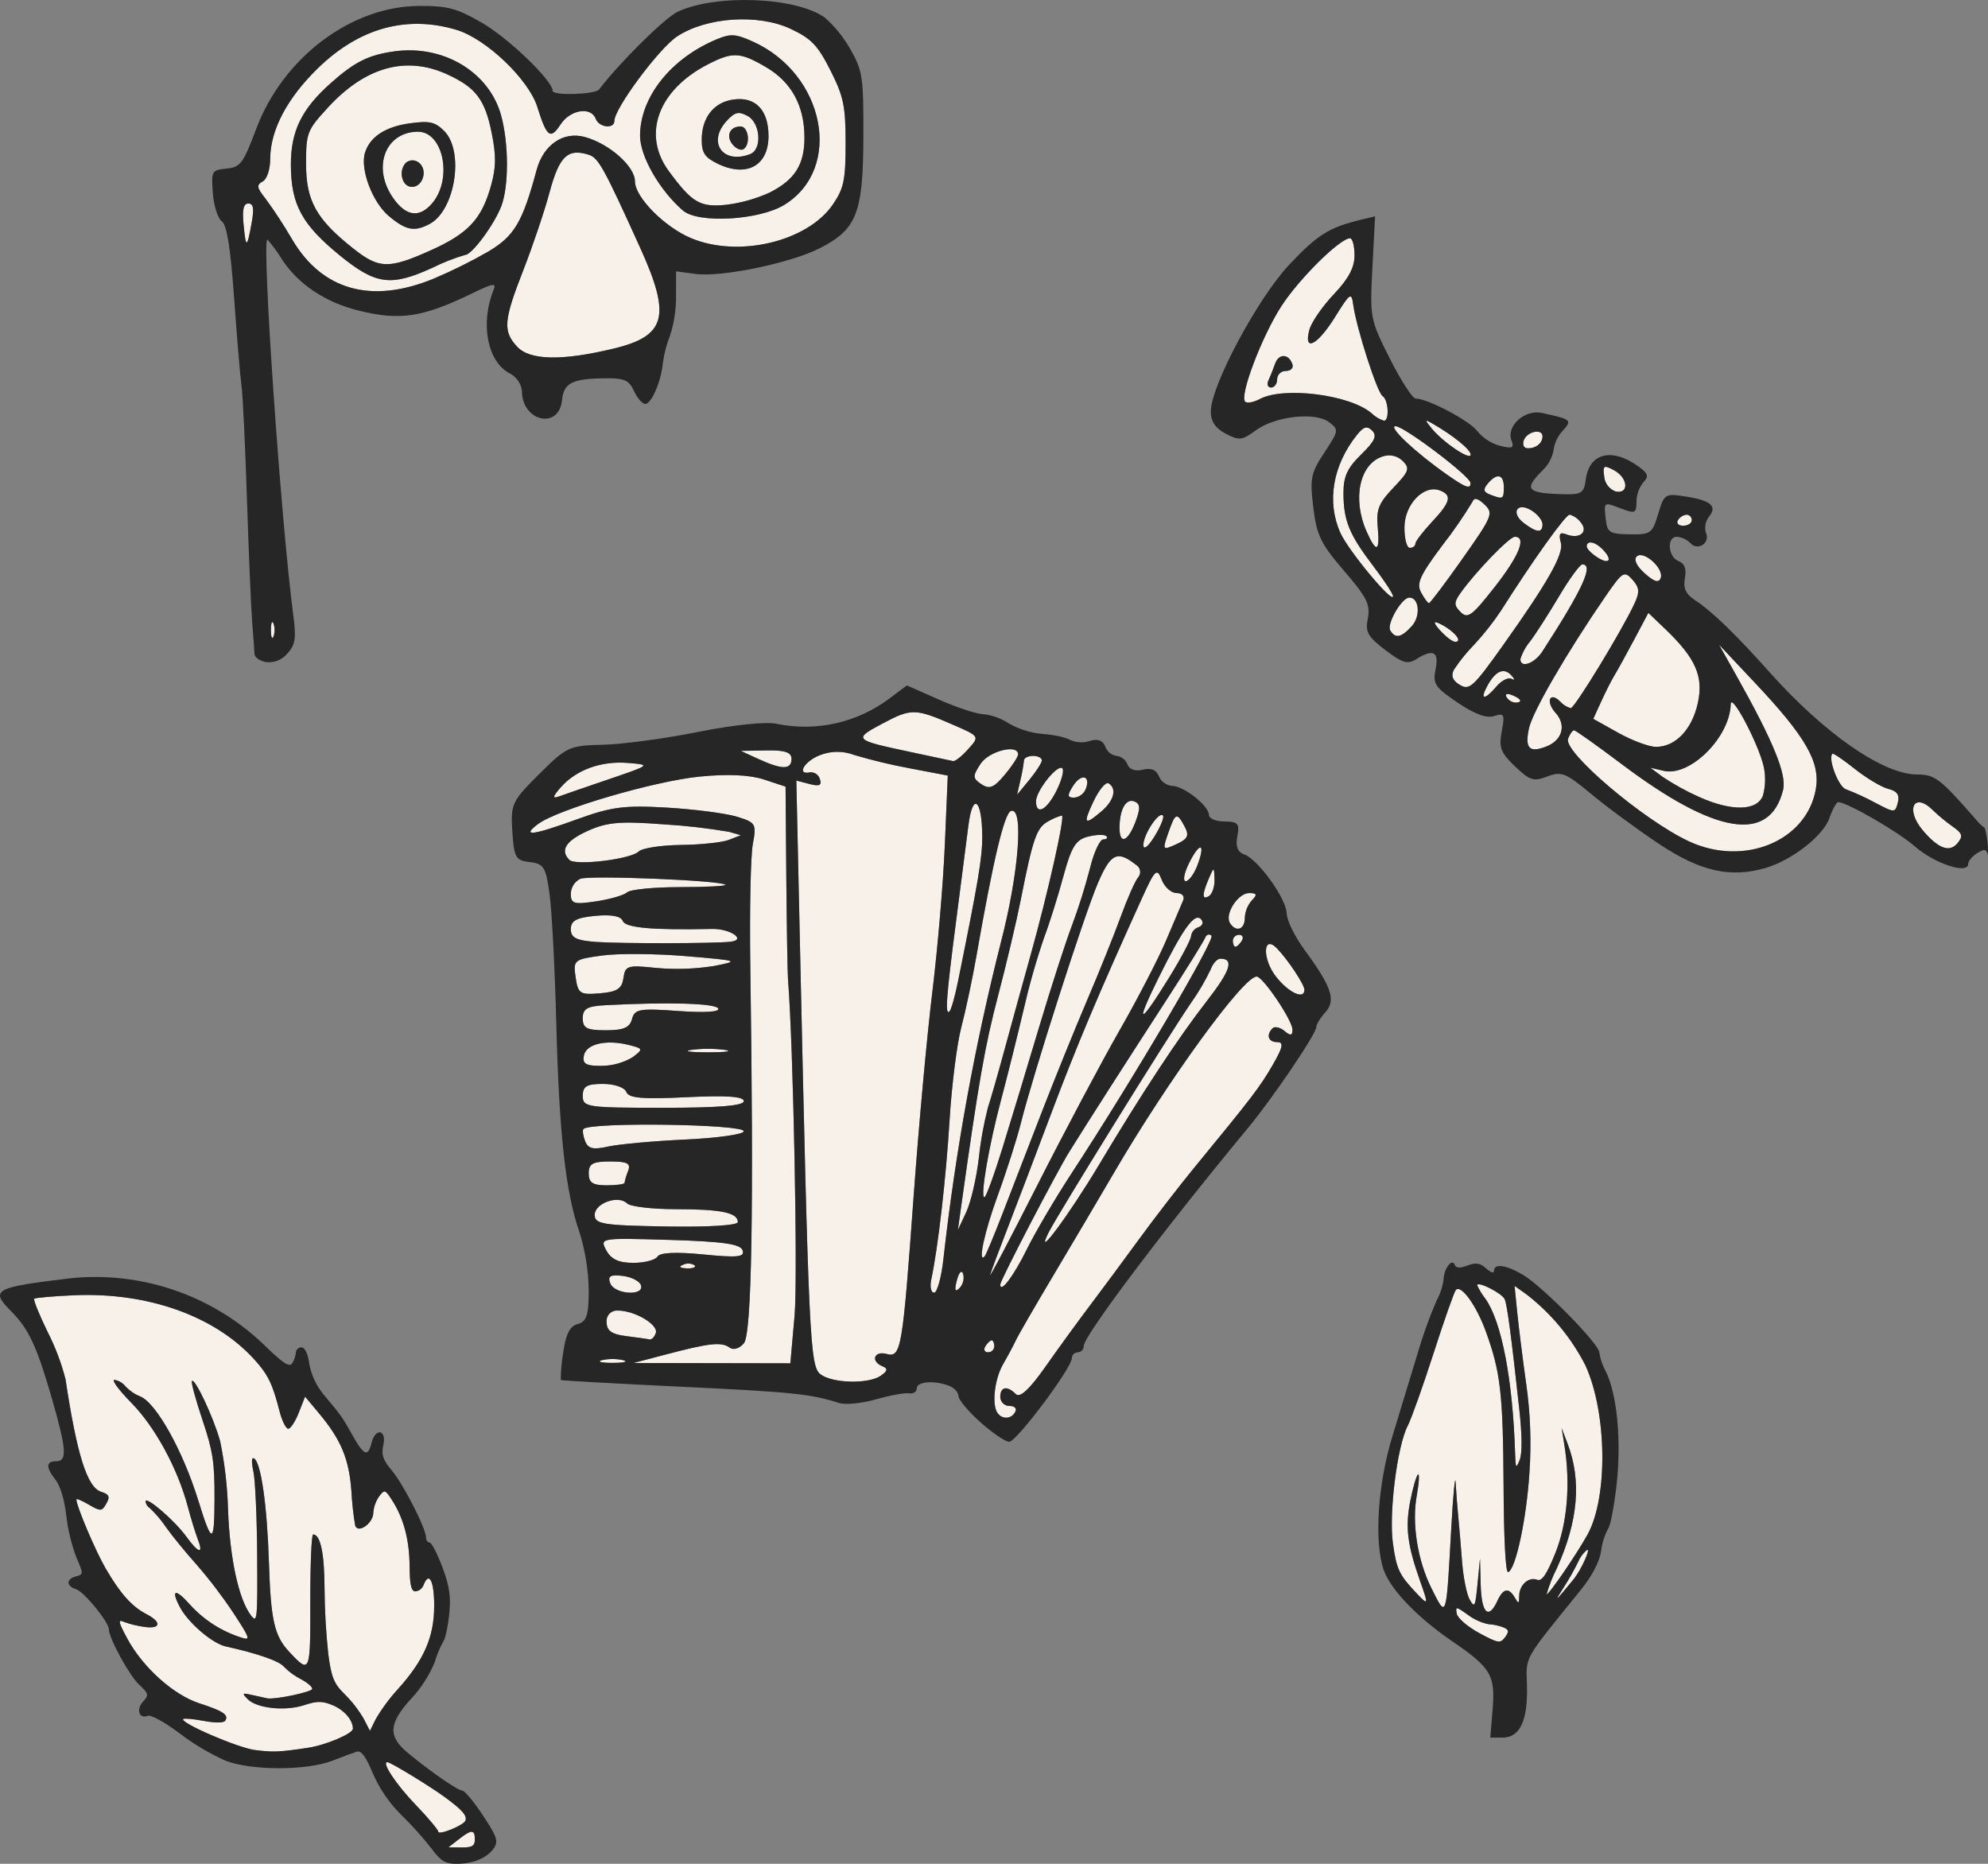 <?xml version="1.0" encoding="UTF-8"?>
<svg id="Ebene_1" data-name="Ebene 1" xmlns="http://www.w3.org/2000/svg" viewBox="0 0 235.227 220.526">
  <rect x="0" y="0" width="235.227" height="220.526" fill="#808080" stroke="none"/>
  <defs>
    <style>
      .cls-1 {
        fill: #f7f1ea;
      }

      .cls-1, .cls-2 {
        stroke-width: 0px;
      }

      .cls-2 {
        fill: #262626;
      }
    </style>
  </defs>
  <g>
    <path class="cls-1" d="M170.366,58.029c-1.887-.725-4.164,1.635-4.187,4.341-.011,1.349.274,2.453.634,2.453s.656-.221.657-.491c.002-.27.885-1.431,1.963-2.581h0c2.213-2.362,2.412-3.158.933-3.722Z"/>
    <path class="cls-1" d="M163.617,54.004c-2.744.87-3.636,5.003-1.917,8.881,1.156,2.613,1.596,2.437,1.318-.528-.196-2.049.115-2.83,1.853-4.648,1.855-1.941,1.979-2.294,1.109-3.164-.621-.614-1.535-.823-2.362-.541h-.001Z"/>
    <path class="cls-1" d="M163.757,49.782c.665,0,.526-2.486-.162-2.911v-.003c-.638-.395-3.106-8.073-3.479-10.825-.204-1.508-.371-1.394-2.154,1.473-2.096,3.369-3.757,4.193-3.03,1.5.238-.885,1.537-2.771,2.887-4.195,1.748-1.842,2.453-3.168,2.453-4.607,0-1.111-.241-2.02-.536-2.02-1.178,0-5.996,4.76-8.103,8.005-2.32,3.574-5,10.628-4.302,11.326.219.221.994.081,1.721-.307,2.836-1.518,10.676-.526,13.233,1.675.416.405.919.709,1.471.888ZM152.149,43.891h.001c-.556-.013-1.018.425-1.036.981,0,.54-.318.981-.709.981s-.537-.367-.328-.817c.209-.45.564-1.345.792-1.989.438-1.253,1.63-1.214,2.057.067.143.428-.208.778-.777.778Z"/>
    <path class="cls-1" d="M164.831,70.555c.011-.266-1.042-1.876-2.34-3.576-2.854-3.739-3.528-5.392-3.528-8.659,0-1.946.462-2.948,2.09-4.54,1.616-1.579,1.913-2.22,1.311-2.822-.602-.603-1.01-.491-1.798.494-2.875,3.594-3.612,7.929-1.969,11.597h0c.939,2.097,6.197,8.43,6.234,7.507Z"/>
    <path class="cls-1" d="M171.206,56.151c2.23,1.564,2.819,1.771,2.784.981s-7.851-6.704-8.866-6.704h.002c-.954,0,2.344,3.104,6.08,5.723Z"/>
    <path class="cls-1" d="M172.784,70.207h.002c-.764,1.086-.757,1.416.048,2.221.824.823,1.337.445,4.003-2.95,2.918-3.714,3.826-5.967,2.403-5.967-.647,0-4.712,4.215-6.456,6.695Z"/>
    <path class="cls-1" d="M180.323,61.898c1.518,1.15,2.192,1.192,2.192.135,0-.451-.576-1.184-1.278-1.622-1.725-1.077-2.543.254-.914,1.487Z"/>
    <path class="cls-1" d="M180.79,53.045c.972,0,1.725-.617,1.725-1.417h0c0-.947-1.804-.588-2.199.437-.216.564-.014.981.475.981Z"/>
    <path class="cls-1" d="M174.012,53.788c0-.595-2.086-2.282-4.58-3.705h-.001c-.854-.488-.862-.413-.056.577,1.359,1.675,4.637,3.886,4.637,3.128Z"/>
    <path class="cls-1" d="M166.758,70.707c-.902,0-2.719,3.142-2.252,3.897h0c.611.988,1.304.845,2.548-.531,1.066-1.178.873-3.366-.297-3.366Z"/>
    <path class="cls-1" d="M176.337,58.529c1.522.583,1.599.538,1.599-.902,0-1.522-.826-1.696-1.899-.404v-.002c-.581.7-.514.996.3,1.308Z"/>
    <path class="cls-1" d="M207.704,80.847l-4.31-4.578,2.022,3.597c4.409,7.847,6.02,11.783,5.564,13.607-1.583,6.341-7.997,5.306-19.138-3.091-2.901-2.186-5.419-3.975-5.597-3.975s-.493.451-.704.997c-.597,1.555,8.92,9.635,14.306,12.147,6.493,3.027,13.907-.014,15.002-6.153.567-3.174-1.139-6.169-7.146-12.551h0Z"/>
    <path class="cls-1" d="M189.055,65.977c1.433.895,1.775.225.523-1.026h0c-.886-.886-1.832-1.035-1.832-.288,0,.273.589.864,1.308,1.314Z"/>
    <path class="cls-1" d="M223.434,93.34h0c-.798-.199-2.577-1.257-3.95-2.349s-2.575-1.908-2.667-1.813c-.559.569.722,3.933,1.601,4.209,1.178.452,2.325.98,3.436,1.578,2.341,1.231,2.382,1.231,2.706-.005.235-.902-.082-1.358-1.124-1.62Z"/>
    <path class="cls-1" d="M231.06,97.809h0c-.827-.588-1.611-1.234-2.346-1.934-2.225-2.224-3.31-.142-1.223,2.346,1.827,2.179,3.18,2.689,4.124,1.551.685-.826.59-1.161-.554-1.963Z"/>
    <path class="cls-1" d="M184.617,83.015c.33.372.761.641,1.24.774.466,0,6.12-9.287,7.555-12.41.62-1.345.569-1.868-.264-2.8h0c-.961-1.07-1.161-.947-3.167,1.964-4.58,6.652-8.649,13.666-9.068,15.638-.5,2.351.02,2.915,2,2.166,1.949-.738,2.467-2.543,1.147-4.003-1.21-1.337-.689-2.577.558-1.329Z"/>
    <path class="cls-1" d="M182.497,77.082c4.766-7.364,6.116-10.3,4.733-10.3v-.003c-.281,0-1.521,1.691-2.75,3.761-1.229,2.07-2.762,4.464-3.41,5.321-.528.625-.927,1.347-1.174,2.127,0,1.117,1.667.536,2.601-.906Z"/>
    <path class="cls-1" d="M184.691,64.255c-.288-1.1-.14-1.332.657-1.025,1.563.6,2.631-.29,1.697-1.416v.003c-.324-.446-.788-.771-1.317-.923-.488,0-4.316,5.353-8.118,11.348-.948,1.424-2.009,2.77-3.172,4.025-.895.914-1.701,1.911-2.407,2.978-.371.693-.169,1.25.631,1.748,1.201.75,1.602.387,5.274-4.775,5.195-7.302,7.094-10.667,6.755-11.964Z"/>
    <path class="cls-1" d="M175.651,59.694c-.806-.767-1.229-.859-1.435-.309h0c-1.071,1.771-2.248,3.476-3.524,5.105-2.684,3.59-3.117,4.541-2.551,5.598.374.7.797,1.273.94,1.273s1.937-2.38,3.987-5.29c3.529-5.008,3.665-5.347,2.583-6.377Z"/>
    <path class="cls-1" d="M170.539,73.886q-1.426-.747-.189.651h0c.685.772,1.511,1.404,1.837,1.404.921,0-.056-1.22-1.649-2.054Z"/>
    <path class="cls-1" d="M178.881,82.234c-.582-.226-.846-.113-.616.257v-.002c.224.358.597.596,1.015.646.942,0,.733-.469-.4-.902Z"/>
    <path class="cls-1" d="M178.869,80.323c.398.221.372.033-.059-.434-.88-.954-1.889-.487-2.857,1.323-.876,1.635-.279,1.635,1.124,0v-.002c.599-.701,1.406-1.1,1.792-.886Z"/>
    <path class="cls-1" d="M199.156,62.203c.564,0,1.02-.294,1.02-.654.009-.35-.266-.642-.616-.654-.421.052-.796.293-1.02.654-.222.36.056.654.615.654Z"/>
    <path class="cls-1" d="M191.181,58.158h0c1.62.307,1.454-1.63-.216-2.524-1.212-.648-1.337-.564-1.145.789.082.792.611,1.467,1.361,1.735Z"/>
    <path class="cls-1" d="M193.349,75.7c-.93,1.748-1.963,3.624-2.297,4.163-.334.54-1.04,1.929-1.568,3.086l-.96,2.104,2.965,1.657c1.632.911,3.631,1.657,4.447,1.657,2.301,0,4.246-2.018,4.945-5.13.719-3.198-.226-5.352-3.879-8.847h0l-1.96-1.875-1.691,3.183Z"/>
    <path class="cls-1" d="M196.722,91.914c1.35.9,2.772,1.686,4.252,2.349,3.898,1.77,6.942,1.712,7.628-.143.303-1.122.33-2.3.081-3.435-.615-2.698-3.858-8.826-3.896-7.362-.102,3.916-4.821,8.607-7.929,7.882h0s-1.587-.37-1.587-.37l1.451,1.079Z"/>
    <path class="cls-1" d="M194.613,67.842c1.135,1.01,1.649,1.161,1.882.552.429-1.12-2.05-3.342-2.841-2.547h0c-.369.371.003,1.146.958,1.995Z"/>
    <path class="cls-2" d="M233.909,97.09c-4.357-4.99-4.954-5.451-7.064-5.451-4.011,0-10.949-4.809-17.462-12.102-4.079-4.569-6.827-7.22-8.871-8.559-1.05-.688-1.371-1.406-1.149-2.568.207-1.088-.037-1.746-.748-2.02-1.256-.481-1.427-2.881-.205-2.881.593.057,1.15.314,1.579.728.33.41.903.532,1.372.292.547-.28.764-.95.484-1.497-.187-.666-.043-1.381.386-1.923,1.011-1.219.169-1.919-2.859-2.377-2.359-.356-2.464-.287-3.173,2.081-.695,2.315-.88,2.448-3.375,2.41-2.387-.035-2.659-.214-2.832-1.839-.218-2.048-.276-2.013,1.966-1.161,1.497.568,1.678.476,1.678-.85.007-.842.295-1.657.817-2.317.656-.667.558-1.021-.491-1.795-3.2-2.362-5.955-1.69-6.339,1.547-.169,1.424-.529,1.701-2.164,1.675-4.812-.078-5.261-.506-2.944-2.822.681-.641,1.139-1.482,1.308-2.402.115-.85.489-1.645,1.071-2.275,1.157-1.281,1.068-1.361-2.451-2.126-2.035-.442-4.248,1.559-3.598,3.255.344.895.113,1.002-1.363.631-1.041-.284-1.969-.881-2.662-1.708-.846-1.208-5.878-3.878-7.307-3.878-.375,0-1.753-2.126-3.061-4.725-2.335-4.638-2.373-4.837-2.063-10.783l.317-6.058-1.707.413c-3.752.906-5.12,1.77-8.469,5.334-3.74,3.984-9.265,14.33-9.265,17.356,0,1.174.541,1.975,1.769,2.62,1.59.833,1.941.795,3.529-.378,2.279-1.685,7.042-2.23,8.688-.995,1.187.893,1.168,1.011-.543,3.599-1.607,2.43-1.729,3.032-1.315,6.489.397,3.309.878,4.303,3.647,7.517,2.683,3.117,3.128,4.005,2.809,5.602-.325,1.628-.033,2.163,2.057,3.757,2.015,1.537,2.646,1.728,3.646,1.103,2.039-1.276,2.732-.924,2.312,1.175-.347,1.731-.078,2.137,2.602,3.946,2.027,1.37,3.414,1.881,4.316,1.595,1.205-.383,1.289-.218.909,1.812-.359,1.916-.138,2.504,1.564,4.134,1.756,1.683,2.199,1.822,3.834,1.202,1.683-.635,2.156-.444,5.24,2.117,1.864,1.548,5.458,4.189,7.985,5.869,4.873,3.242,8.397,4.043,12.541,2.854,3.125-.896,6.867-3.803,7.6-5.897.365-1.047.836-1.904,1.047-1.904,1.031,0,7.094,3.498,9.07,5.234,2.331,2.046,6.314,3.35,6.314,2.067,0-.392.589-1.028,1.309-1.413v-.002c.526-.281.84-.414,1.028.381.036-1.079-.086-2.157-.362-3.2-.352-.256-.672-.554-.951-.888ZM198.541,61.549c.224-.361.598-.601,1.02-.654.35.012.625.304.616.654,0,.36-.456.654-1.02.654-.559,0-.838-.294-.615-.654ZM196.857,91.205c3.108.726,7.827-3.966,7.929-7.882.038-1.465,3.282,4.664,3.896,7.362.25,1.135.222,2.313-.081,3.435-.686,1.855-3.73,1.913-7.628.143-1.48-.664-2.902-1.449-4.252-2.349l-1.451-1.079,1.587.37h0ZM197.001,74.391h0c3.654,3.495,4.598,5.648,3.879,8.847-.699,3.113-2.644,5.13-4.945,5.13-.815,0-2.815-.746-4.447-1.657l-2.965-1.657.96-2.104c.529-1.157,1.234-2.547,1.568-3.086.334-.54,1.368-2.416,2.297-4.163l1.691-3.183,1.96,1.875ZM193.655,65.848c.791-.794,3.271,1.427,2.841,2.547-.233.608-.747.458-1.882-.552-.955-.849-1.328-1.624-.958-1.994h0ZM190.965,55.634c1.67.894,1.836,2.831.216,2.522h0c-.75-.267-1.279-.941-1.361-1.733-.192-1.353-.067-1.438,1.145-.789ZM189.578,64.951h0c1.251,1.251.91,1.921-.523,1.026-.719-.45-1.308-1.041-1.308-1.314,0-.747.946-.598,1.832.288ZM180.316,52.064c.395-1.025,2.199-1.384,2.199-.437h0c0,.8-.752,1.417-1.725,1.417-.488,0-.691-.417-.475-.981ZM181.237,60.411c.702.438,1.278,1.171,1.278,1.622,0,1.057-.674,1.015-2.192-.135-1.629-1.234-.811-2.564.914-1.487ZM179.24,63.512c1.422,0,.515,2.253-2.403,5.967-2.666,3.395-3.178,3.773-4.003,2.95-.805-.805-.812-1.135-.048-2.221h-.002c1.744-2.479,5.809-6.695,6.456-6.695ZM176.037,57.221v.002c1.073-1.292,1.899-1.119,1.899.404,0,1.44-.077,1.485-1.599.902-.813-.312-.881-.608-.3-1.308ZM169.431,50.083h.001c2.494,1.423,4.58,3.11,4.58,3.705,0,.758-3.278-1.453-4.637-3.128-.806-.99-.798-1.065.056-.577ZM165.125,50.428h-.002c1.016,0,8.832,5.915,8.866,6.705s-.554.583-2.784-.981c-3.737-2.619-7.034-5.724-6.08-5.724ZM169.433,61.751c-1.078,1.15-1.961,2.311-1.963,2.581-.002.27-.297.491-.657.491s-.645-1.104-.634-2.453c.023-2.706,2.299-5.066,4.187-4.341,1.479.564,1.28,1.36-.933,3.721h0ZM165.979,54.544c.87.87.746,1.223-1.109,3.164-1.737,1.818-2.049,2.599-1.853,4.648.278,2.965-.162,3.141-1.318.528-1.719-3.877-.828-8.011,1.917-8.881h.001c.826-.283,1.741-.073,2.362.541ZM149.052,47.218c-.727.388-1.502.528-1.721.307-.698-.698,1.982-7.752,4.302-11.326,2.107-3.245,6.926-8.005,8.103-8.005.295,0,.536.909.536,2.02,0,1.439-.705,2.765-2.453,4.607-1.35,1.423-2.649,3.31-2.887,4.195-.727,2.693.935,1.869,3.03-1.5,1.783-2.867,1.95-2.98,2.154-1.473.373,2.752,2.841,10.43,3.479,10.825v.003c.688.426.827,2.911.162,2.911-.552-.179-1.056-.483-1.471-.888-2.558-2.201-10.398-3.193-13.233-1.675ZM158.597,63.048h0c-1.643-3.668-.907-8.002,1.969-11.597.788-.985,1.196-1.097,1.798-.494.602.603.306,1.244-1.311,2.822-1.629,1.592-2.09,2.594-2.09,4.54,0,3.267.673,4.92,3.528,8.659,1.298,1.7,2.351,3.31,2.34,3.576-.037.922-5.295-5.41-6.234-7.507ZM167.055,74.073c-1.244,1.376-1.937,1.519-2.548.531h0c-.466-.754,1.35-3.897,2.252-3.897,1.17,0,1.363,2.187.297,3.366ZM169.082,71.362c-.143,0-.565-.573-.94-1.273-.566-1.056-.133-2.008,2.551-5.598,1.275-1.63,2.452-3.335,3.524-5.105h0c.205-.55.629-.458,1.435.309,1.082,1.031.947,1.37-2.583,6.377-2.05,2.91-3.844,5.29-3.987,5.29ZM170.35,74.537h0q-1.237-1.394.189-.651c1.592.834,2.569,2.054,1.649,2.054-.326,0-1.152-.631-1.837-1.404ZM172.662,80.993c-.801-.498-1.002-1.055-.631-1.748.706-1.067,1.512-2.064,2.407-2.978,1.163-1.255,2.224-2.601,3.172-4.025,3.802-5.996,7.631-11.348,8.118-11.348.53.152.993.477,1.316.923v-.003c.935,1.125-.133,2.015-1.696,1.416-.797-.307-.945-.075-.657,1.025.339,1.297-1.56,4.662-6.755,11.964-3.671,5.161-4.073,5.524-5.274,4.775ZM177.077,81.209v.002c-1.403,1.635-2,1.635-1.124,0,.968-1.809,1.977-2.277,2.857-1.323.431.467.457.655.059.434-.386-.214-1.192.185-1.792.886ZM179.281,83.136c-.419-.051-.792-.289-1.015-.646v.002c-.231-.37.033-.483.615-.257,1.133.433,1.341.902.4.902ZM179.897,77.988c.248-.779.647-1.502,1.174-2.127.647-.857,2.181-3.251,3.41-5.321,1.229-2.07,2.469-3.761,2.751-3.761v.003c1.382,0,.032,2.937-4.734,10.3-.934,1.442-2.601,2.023-2.601.906ZM182.913,88.347c-1.979.749-2.5.185-2-2.166.419-1.972,4.488-8.986,9.068-15.638,2.005-2.911,2.206-3.034,3.167-1.963h0c.833.93.885,1.453.264,2.799-1.435,3.124-7.089,12.41-7.555,12.41-.479-.134-.91-.402-1.24-.774-1.247-1.248-1.768-.007-.558,1.329,1.32,1.46.802,3.265-1.147,4.003ZM214.849,93.398c-1.095,6.139-8.509,9.179-15.002,6.153-5.387-2.511-14.903-10.591-14.306-12.147.21-.546.526-.997.704-.997s2.696,1.789,5.597,3.975c11.142,8.396,17.555,9.431,19.138,3.091.455-1.824-1.155-5.761-5.564-13.607l-2.022-3.597,4.31,4.578h0c6.007,6.383,7.713,9.377,7.146,12.551ZM224.558,94.96c-.324,1.237-.365,1.237-2.706.005-1.11-.599-2.258-1.126-3.436-1.578-.879-.276-2.16-3.64-1.601-4.209.093-.095,1.293.721,2.667,1.813s3.152,2.15,3.95,2.35h0c1.042.261,1.359.717,1.124,1.619ZM231.614,99.772c-.944,1.138-2.297.628-4.124-1.551-2.087-2.487-1.001-4.569,1.223-2.346.735.699,1.519,1.346,2.346,1.934h0c1.144.802,1.239,1.137.554,1.963Z"/>
    <path class="cls-2" d="M150.87,43.046c-.228.644-.583,1.539-.792,1.989-.209.45-.063.817.328.817s.709-.441.709-.981c.018-.556.48-.994,1.036-.981h-.001c.57,0,.92-.349.777-.777-.427-1.281-1.618-1.32-2.057-.067Z"/>
  </g>
  <polygon class="cls-2" points="71.037 159.672 71.045 159.67 71.045 159.664 71.037 159.672"/>
  <g>
    <path class="cls-1" d="M51.373,189.992c0-2.963-.614-4.133-1.27-2.424-.155.4-.521.679-.948.722-.499,0-.676-.767-.692-3.007-.021-3.124-.722-5.718-2.123-7.854-.778-1.188-.85-1.206-1.486-.366-.401.576-.637,1.25-.686,1.95-.018,1.241-1.833,2.496-2.147,1.481-.222-1.347-.37-2.705-.443-4.068-.273-3.791-1.227-6.08-3.825-9.189l-1.656-1.983-.745,1.896c-.409,1.044-.97,1.896-1.246,1.896s-.737-.92-1.024-2.045c-.837-3.278-1.374-4.376-3.018-6.18-4.678-5.131-12.611-7.946-21.318-7.565-2.452.106-4.554.292-4.702.413-.112.138.606,1.908,1.604,3.953.898,1.762,1.6,3.617,2.095,5.532,1.369,9.024,2.574,12.829,4.228,13.355,1.026.325,1.106.624.448,1.665-.395.627-.637.608-1.917-.148-.807-.476-1.466-.753-1.466-.615,0,.777,2.276,6.135,3.487,8.206,1.735,2.967,3.078,4.467,4.812,5.369,1.826.947,1.693,1.782-.24,1.511-.829-.113-1.643-.312-2.43-.595-.733-.315-.673-.014.395,1.973,1.827,3.397,5.46,6.663,8.517,7.655,2.831.919,3.505,1.365,3.084,2.046-.175.288-1.137.303-2.537.042-1.24-.23-2.341-.333-2.448-.226-.435.434,6.451,3.41,8.497,3.671,2.157.276,2.891.245,6.291-.271,2.119-.323,5.293-1.674,5.293-2.255,0-1.026-1.027-2.21-2.412-2.785-1.209-.501-1.835-.501-3.357,0-2.246.742-5.61.382-6.686-.714-.717-.731-.667-.766.667-.457.794.183,1.552.35,1.683.371.988.149,5.293-.767,5.293-1.128,0-.248-.611-.767-1.358-1.154-.737-.377-1.408-.87-1.988-1.461-.563-.679-3.123-1.572-6.869-2.397-1.632-.36-4.506-2.835-5.482-4.722-1.08-2.088-.458-2.158,1.308-.146,1.661,1.802,3.771,3.13,6.114,3.849.987.305.872-.013-1.053-2.945-1.323-1.987-2.77-3.889-4.331-5.694-1.196-1.323-2.819-3.304-3.608-4.402-.563-.839-1.216-1.615-1.948-2.312-.281-.172-.47-.462-.513-.789,0-.717,3.44,2.24,4.812,4.135,1.451,2.006,2.089,2.174,1.385.366-.282-.728-.816-2.461-1.184-3.851-1.205-4.548-3.874-9.457-6.699-12.329-1.465-1.488-2.36-2.706-1.99-2.706.518.085.987.36,1.314.772.483.514,1.071.918,1.725,1.184,1.871.713,5.058,6.411,6.874,12.29,1.635,5.297,1.912,5.265,1.929-.221.013-4.29-.187-5.583-1.442-9.328-.802-2.389-1.357-4.445-1.235-4.566.364-.365,2.551,4.293,3.34,7.112.552,2.687.865,5.417.938,8.158.214,5.727,1.251,10.53,2.694,12.444.757,1.003.798.618.752-7.014-.027-4.442-.225-8.919-.442-9.95-.254-1.219-.227-1.771.085-1.579.817.504,1.535,5.569,1.751,12.352.217,6.783.638,8.633,2.386,10.509,2.489,2.67,2.521,2.593,2.507-5.976-.007-4.343.141-7.898.331-7.898.864-.002,1.339,2.221,1.353,6.343.016,2.599.163,5.196.44,7.78.357,2.771.667,3.534,1.943,4.782.875.867,1.633,1.844,2.255,2.907l.733,1.423.689-1.393c.752-1.275,1.635-2.467,2.635-3.559,3.087-3.436,4.276-6.175,4.276-9.847Z"/>
    <path class="cls-1" d="M55.079,215.403c.186-.59-.348-1.207-2.311-2.668h-.001c-1.751-1.303-6.551-4.235-6.934-4.235-.712,0,1.037,2.637,3.33,5.024,1.481,1.542,2.693,2.98,2.693,3.196,0,.488,3.047-.755,3.224-1.316Z"/>
    <path class="cls-1" d="M54.261,217.64l-1.203.941,1.564.011c1.247.007,1.564-.184,1.564-.952h0c0-1.198-.394-1.198-1.925,0Z"/>
    <path class="cls-2" d="M54.705,211.865c-.528,0-3.858-2.309-6.493-4.501-2.335-1.942-2.22-3.479.477-6.415,1.152-1.242,2.077-2.677,2.733-4.24.25-.867.596-1.703,1.032-2.493.234-.312.549-1.766.7-3.229.214-2.073.034-3.304-.811-5.566-.598-1.598-1.277-2.905-1.509-2.905s-.423-.271-.423-.602c0-1.055-2.69-6.318-4.054-7.935-1.05-1.245-1.252-1.851-.998-3.007.402-1.836-.942-2.071-1.399-.245-.425,1.688-.897,1.509-2.216-.842-1.283-2.287-1.297-2.305-3.388-4.806-.906-1.066-1.514-2.353-1.765-3.729-.159-1.184-.513-1.929-.917-1.929-.348-.013-.643.254-.665.602-.045.453-.194.889-.434,1.275-.331.522-1.112,0-3.48-2.319-6.104-5.775-14.424-8.599-22.782-7.732-8.996,1.071-9.528,1.365-7.004,3.89,2.068,2.068,3.039,4.135,4.788,10.189h0c1.787,6.192,1.885,7.569.534,7.569-1.208,0-1.223.719-.046,2.215.546.695,1.05,2.374,1.25,4.166.197,1.71.601,3.39,1.203,5.002.846,1.948.846,2.007-.047,2.24-1.188.311-1.175,1.145.024,1.526.944.3,3.871,3.89,3.871,4.747,0,1.035,2.408,5.443,3.566,6.53,1.149,1.077,1.184,1.23.475,2.014-.855.945-.467,2.08.574,1.681.368-.142,2.054.789,3.746,2.071,1.68,1.275,3.496,2.359,5.416,3.231,3.096,1.194,9.629,1.195,12.685,0,1.191-.465,2.49-.946,2.887-1.067.507-.156,1.062.6,1.873,2.558.804,1.848,1.953,3.526,3.386,4.944,1.275,1.242,2.466,2.568,3.564,3.969,1.083,1.471,1.632,1.804,2.967,1.804,2.015,0,3.716-.738,4.466-1.938.479-.766.267-1.359-1.364-3.815-1.063-1.599-2.15-2.907-2.417-2.907ZM43.772,204.791l-.733-1.423c-.622-1.063-1.38-2.041-2.255-2.907-1.276-1.248-1.586-2.011-1.943-4.782-.278-2.584-.425-5.181-.44-7.78-.014-4.121-.489-6.344-1.353-6.343-.189,0-.338,3.555-.331,7.898.014,8.569-.019,8.646-2.507,5.976-1.748-1.876-2.169-3.726-2.386-10.509-.216-6.783-.934-11.848-1.751-12.352-.311-.193-.338.359-.085,1.579.217,1.031.416,5.508.442,9.95.046,7.632.004,8.017-.752,7.014-1.443-1.913-2.48-6.717-2.694-12.444-.072-2.741-.386-5.471-.938-8.158-.789-2.819-2.976-7.477-3.34-7.112-.122.122.434,2.178,1.235,4.566,1.255,3.745,1.455,5.039,1.442,9.328-.016,5.486-.293,5.518-1.929.221-1.817-5.88-5.004-11.577-6.874-12.29-.654-.266-1.242-.669-1.725-1.184-.327-.412-.795-.687-1.314-.772-.37,0,.525,1.218,1.99,2.706,2.826,2.872,5.495,7.78,6.699,12.329.368,1.39.902,3.123,1.184,3.851.704,1.808.066,1.64-1.385-.366-1.372-1.895-4.812-4.852-4.812-4.135.043.327.232.617.513.789.732.697,1.385,1.472,1.948,2.312.789,1.098,2.412,3.08,3.608,4.402,1.562,1.805,3.008,3.707,4.331,5.694,1.924,2.932,2.039,3.25,1.053,2.945-2.343-.719-4.453-2.048-6.114-3.849-1.766-2.011-2.388-1.942-1.308.146.976,1.886,3.849,4.362,5.482,4.722,3.746.825,6.306,1.718,6.869,2.397.58.591,1.251,1.084,1.988,1.461.747.387,1.358.906,1.358,1.154,0,.36-4.304,1.276-5.293,1.128-.132-.021-.89-.187-1.683-.371-1.334-.309-1.385-.274-.667.457,1.076,1.096,4.44,1.456,6.686.714,1.522-.501,2.148-.501,3.357,0,1.386.575,2.412,1.759,2.412,2.785,0,.581-3.173,1.933-5.293,2.255-3.4.516-4.134.547-6.291.271-2.046-.261-8.932-3.237-8.497-3.671.107-.107,1.209-.004,2.448.226,1.4.261,2.362.246,2.537-.042.421-.681-.253-1.127-3.084-2.046-3.057-.992-6.69-4.258-8.517-7.655-1.068-1.987-1.127-2.288-.395-1.973.787.283,1.602.482,2.43.595,1.933.271,2.066-.564.24-1.511-1.734-.902-3.078-2.402-4.812-5.369-1.211-2.071-3.487-7.429-3.487-8.206,0-.138.658.139,1.466.615,1.28.755,1.522.775,1.917.148.658-1.041.578-1.34-.448-1.665-1.655-.525-2.859-4.33-4.228-13.355-.495-1.915-1.198-3.77-2.095-5.532-.998-2.045-1.715-3.815-1.604-3.953,0,0-.007.002-.008.003l.008-.008s0,.005,0,.005c.148-.121,2.25-.307,4.702-.413,8.707-.381,16.64,2.434,21.318,7.565,1.645,1.804,2.181,2.902,3.018,6.18.287,1.125.748,2.045,1.024,2.045s.837-.852,1.246-1.896l.745-1.896,1.656,1.983c2.598,3.11,3.552,5.398,3.825,9.189.073,1.363.221,2.721.443,4.068.314,1.015,2.129-.24,2.147-1.481.048-.7.285-1.374.686-1.95.637-.84.709-.822,1.486.366,1.401,2.137,2.102,4.73,2.123,7.854.016,2.239.193,3.007.692,3.007.426-.043.792-.323.948-.722.656-1.708,1.27-.539,1.27,2.424,0,3.673-1.19,6.411-4.276,9.847-1,1.091-1.883,2.284-2.635,3.559l-.689,1.393ZM51.855,216.719c0-.216-1.212-1.655-2.693-3.196-2.293-2.386-4.042-5.024-3.33-5.024.384,0,5.183,2.932,6.934,4.235h.001c1.963,1.461,2.497,2.079,2.311,2.668-.176.561-3.224,1.804-3.224,1.316ZM54.623,218.591l-1.564-.011,1.203-.941c1.531-1.198,1.925-1.198,1.925,0h0c0,.767-.317.958-1.564.952Z"/>
  </g>
  <g>
    <path class="cls-1" d="M93.652,89.791c0-.784-.779-1.043-3-1.001l-2.999.057,2.116.969c2.785,1.275,3.882,1.268,3.882-.025Z"/>
    <path class="cls-1" d="M86.461,111.424c1.894-.222-.057-1.556-2.211-1.51-7.094.148-10.253-.134-10.564-.946-.218-.573-1.352-.784-3.241-.604-2.246.214-2.902.569-2.902,1.573h0c0,1.021.638,1.343,3,1.514,2.917.21,14.065.192,15.919-.027Z"/>
    <path class="cls-1" d="M75.571,100.749c.398-.398,2.646-.747,4.993-.774,2.348-.027,4.904-.298,5.68-.601l1.412-.552-1.412-.402c-2.538-.433-5.098-.726-7.668-.879-5.167-.396-6.733-.264-8.997.757h0c-2.632,1.185-3.34,2.289-2.212,3.443.706.724,7.284-.073,8.203-.991Z"/>
    <path class="cls-1" d="M127.089,94.378c.621-.056,1.157-.457,1.388-1.036.616-1.604-.566-1.862-1.523-.33h-.001c-.691,1.106-.665,1.366.136,1.366Z"/>
    <path class="cls-1" d="M66.144,94.23c.589-.214,3.281-1.141,5.98-2.061,4.875-1.661,4.889-1.674,2.189-1.897-3.174-.262-6.143.812-7.955,2.879h0c-.986,1.125-1.036,1.376-.214,1.079Z"/>
    <path class="cls-1" d="M121.125,119.429c-.729,3.105-1.926,7.896-2.658,10.647-1.466,5.496-2.51,11.583-1.987,11.583.183,0,1.144-2.621,2.136-5.823.991-3.201,2.94-9.636,4.331-14.292,1.391-4.655,3.134-10.053,3.874-11.994.839-2.255,1.562-4.552,2.166-6.88.451-1.844,1.154-3.352,1.561-3.352s.566-.175.352-.387-1.184-.187-2.158.057h0c-1.46.367-1.975,1.202-2.947,4.798-.648,2.395-1.667,5.624-2.262,7.176-.948,2.779-1.751,5.606-2.408,8.468Z"/>
    <path class="cls-1" d="M125.006,93.556c.613-1.227.926-2.418.696-2.646-.555-.553-3.117,2.652-3.117,3.897,0,1.714,1.27,1.058,2.421-1.251Z"/>
    <path class="cls-1" d="M116.126,92.787c.941.633,1.471.42,2.751-1.106.87-1.039,1.583-2.127,1.586-2.419h.001c.009-1.266-3.443-.406-4.434,1.106-.967,1.477-.958,1.711.096,2.419Z"/>
    <path class="cls-1" d="M71.247,160.932c-.679.177-.123.323,1.235.323s1.915-.145,1.235-.323c-.814-.177-1.656-.177-2.47,0Z"/>
    <path class="cls-1" d="M114.586,97.669c-.235,1.878-.902,7.069-1.483,11.53h0c-1.139,8.756-1.301,11.02-.751,10.469.193-.193.639-1.754.986-3.469,2.439-12.01,2.895-14.726,2.885-17.232-.015-4.412-1.134-5.299-1.635-1.298Z"/>
    <path class="cls-1" d="M107.765,88.985c2.523.537,4.777,1.017,5.007,1.068.23.051.996-.546,1.701-1.324,1.472-1.627,1.503-1.573-1.768-3-4.376-1.909-4.894-1.919-8.203-.16h0c-3.597,1.912-3.545,1.967,3.263,3.417Z"/>
    <path class="cls-1" d="M75.841,152.068c-.158-.486-1.136-.983-2.171-1.106-1.465-.173-1.787.022-1.458.882h0c.507,1.323,4.063,1.541,3.629.224Z"/>
    <path class="cls-1" d="M87.867,147.936c-.248-.744-2.335-1.041-8.624-1.228-8.237-.244-8.289-.236-7.503,1.234.569,1.059,1.478,1.48,3.196,1.48,1.322,0,2.61-.335,2.862-.743h.002c.298-.481,2.197-.57,5.427-.251,4.078.401,4.909.313,4.64-.491Z"/>
    <path class="cls-1" d="M80.821,149.645c-.565.225-.396.392.426.426.743.031,1.161-.136.926-.37-.412-.246-.921-.267-1.353-.056Z"/>
    <path class="cls-1" d="M73.893,139.954c.094-.484.238-.957.428-1.411.342-.891-.085-1.116-2.117-1.116-2.074,0-2.544.26-2.545,1.411,0,1.097.47,1.411,2.116,1.411,1.164,0,2.117-.132,2.117-.294Z"/>
    <path class="cls-1" d="M78.833,145.118c4.959.085,8.468-.13,8.468-.522,0-1.113-1.981-1.525-7.326-1.525-2.802,0-5.401-.307-5.776-.682-1.029-1.029-3.833-.031-3.834,1.362,0,1.081.968,1.237,8.468,1.366Z"/>
    <path class="cls-1" d="M74.404,123.641c-2.699-.675-5.056-.12-5.319,1.258-.186.979.251,1.231,2.109,1.213,1.292-.011,2.557-.364,3.668-1.023h0c1.262-.956,1.242-1.021-.458-1.447Z"/>
    <path class="cls-1" d="M83.773,124.511c2.135,0,3.009-.132,1.941-.294-1.289-.161-2.593-.161-3.882,0h0c-1.067.162-.194.294,1.941.294Z"/>
    <path class="cls-1" d="M71.694,121.901c2.086,0,2.823-.317,3.086-1.324.31-1.186.881-1.286,5.48-.956,3.192.228,4.975.111,4.715-.31-.375-.607-5.991-.763-13.376-.373-2.129.114-2.646.416-2.646,1.551,0,1.17.471,1.412,2.741,1.412Z"/>
    <path class="cls-1" d="M70.98,117.528c2.039-.17,2.607-.537,2.786-1.802.21-1.473.49-1.56,3.882-1.199,2.278.205,4.572.127,6.831-.23,3.071-.598,2.962-.637-3.311-1.166-3.568-.301-8.035-.334-9.927-.074-3.336.457-3.43.535-3.13,2.577h0c.285,1.946.506,2.092,2.87,1.894Z"/>
    <path class="cls-1" d="M71.962,135.659c1.257-.281,5.38-.656,9.165-.832,3.785-.176,6.88-.616,6.88-.979,0-.847-18.106-1.105-18.964-.271-.144.141-.063.78.185,1.424h0c.351.915.945,1.057,2.734.657Z"/>
    <path class="cls-1" d="M78.481,131.073c6.559,0,9.526-.24,9.526-.79s-2.049-.69-6.768-.462c-5.253.255-6.849.115-7.132-.621-.207-.537-1.404-.95-2.759-.95h0c-1.923,0-2.395.277-2.395,1.412,0,1.342.471,1.411,9.527,1.411Z"/>
    <path class="cls-1" d="M121.802,92.262c.801-.97,1.462-2.002,1.472-2.293.01-.291-.459-.53-1.041-.53s-1.063.239-1.069.53h-.002c-.089.772-.227,1.538-.413,2.293l-.403,1.764,1.456-1.764Z"/>
    <path class="cls-1" d="M130.339,95.986c1.482-1.267,1.836-2.678.83-3.299-.324-.201-1.113.733-1.753,2.075h0c-1.307,2.743-1.129,2.98.923,1.224Z"/>
    <path class="cls-1" d="M136.606,98.966c.721-1.164,1.17-2.275.998-2.469h0c-.479-.536-2.317,2.236-2.313,3.486.002.635.559.205,1.315-1.017Z"/>
    <path class="cls-1" d="M140.299,104.259c.369,0,.988-.838,1.377-1.861v-.002c1.01-2.653.314-2.868-.968-.297-.593,1.188-.778,2.16-.409,2.16Z"/>
    <path class="cls-1" d="M139.189,99.887c1.364-.624,1.551-1.02.984-2.082-.93-1.737-1.093-1.672-1.944.769v.002c-.704,2.018-.675,2.054.961,1.311Z"/>
    <path class="cls-1" d="M119.271,145.187c-.98,2.522-1.932,5.062-2.112,5.645-.18.582,2.326-4.185,5.574-10.587,3.248-6.402,7.634-14.66,9.745-18.347s4.578-8.448,5.481-10.585,1.816-4.278,2.029-4.764c.221-.504-.109-.882-.77-.882-.636,0-1.432-.713-1.769-1.586h.002c-.558-1.443-.774-1.234-2.374,2.294-5.109,11.261-7.703,17.415-10.706,25.404-1.824,4.852-4.12,10.886-5.1,13.408Z"/>
    <path class="cls-1" d="M134.349,97.246c.61-1.619.58-2.149-.141-2.426h0c-.994-.381-1.744.971-1.744,3.144,0,2.016.994,1.636,1.883-.718Z"/>
    <path class="cls-1" d="M147.288,108.632c.033-.781.331-1.528.846-2.117.659-.659.586-.847-.327-.847-1.328,0-2.925,2.49-2.275,3.544.701,1.132,1.756.784,1.756-.58Z"/>
    <path class="cls-1" d="M143.269,114.666c-.676,1.419-1.474,2.777-2.386,4.057-2.744,3.999-15.794,25.053-16.841,27.169-1.707,3.456,2.475-2.182,6.019-8.113,5.041-8.435,9.413-15.073,12.753-19.362,2.786-3.579,3.234-4.985,1.587-4.986-.378,0-.885.555-1.133,1.235Z"/>
    <path class="cls-1" d="M146.621,110.608c-.401-.01-.735.305-.748.705h0c0,.388.141.705.312.705s.507-.317.747-.705c.24-.388.1-.705-.311-.705Z"/>
    <path class="cls-1" d="M143.05,106.022c.388-.24.684-1.132.657-1.983-.049-1.49-.072-1.496-.657-.134h0c-.834,1.942-.834,2.633,0,2.117Z"/>
    <path class="cls-1" d="M143.347,110.707c-.269-.248-.608-.134-.751.254-.144.388-2.218,3.723-4.609,7.41-4.625,7.133-9.393,14.582-11.453,17.892-1.526,2.452-8.18,15.239-8.18,15.719h0c0,1.102,1.57-.976,3.146-4.164,1.004-2.03,3.383-6.072,5.287-8.983,7.232-11.051,17.03-27.694,16.561-28.129Z"/>
    <path class="cls-1" d="M137.072,115.725c-2.83,5.714-2.283,5.682,1.27-.075,1.425-2.308,2.591-4.52,2.591-4.913.074-.484.416-.884.882-1.032v.002c.485-.175.618-.598.294-.942-.762-.811-2.113,1.057-5.038,6.961Z"/>
    <path class="cls-1" d="M70.541,106.645c1.647-.248,3.299-.729,3.668-1.067.369-.338,3.201-.616,6.292-.616h.001c3.092.001,5.49-.127,5.328-.283-.53-.511-16.01-1.145-17.165-.702-.679.333-1.114,1.019-1.125,1.775,0,1.182.362,1.289,3,.892Z"/>
    <path class="cls-1" d="M118.911,124.012c.79-2.908,2.146-7.832,3.015-10.938,2.075-7.424,4.129-16.583,3.717-16.583-.564.158-1.106.389-1.61.687-1.37.734-1.809,1.98-3.232,9.193-.498,2.525-1.714,7.676-2.705,11.449-1.562,5.951-2.285,10.073-4.362,24.895l-.396,2.825.994-2.131c.546-1.173,1.213-4.031,1.481-6.351l.005-.008c.209-2.018.568-4.017,1.072-5.982.323-.97,1.232-4.148,2.021-7.057Z"/>
    <path class="cls-1" d="M151.09,112.21c-1.665-1.708-1.754,1.261-.099,3.357,1.498,1.899,3.354,2.755,3.354,1.545,0-.617-1.97-3.586-3.254-4.903h0Z"/>
    <path class="cls-1" d="M111.796,99.953l.347-8.186-4.481-.857c-2.226-.412-4.428-.94-6.598-1.583-1.308-.503-2.757-.493-4.057.028-1.854.719-2.802,2.389-1.147,2.022.528-.036,1.01.303,1.153.813.264.726-.059.88-1.214.577l-1.573-.411.415,18.828h-.001c1.043,47.252,1.195,50.475,2.437,51.419,1.425,1.084,5.72,1.18,7.161.16.797-.564.841-.837.176-1.106-1.417-.575-1.013-1.851.467-1.464,1.753.458,1.896-.363,3.24-18.888.591-8.151,1.583-18.947,2.202-23.993.62-5.046,1.283-12.858,1.473-17.36Z"/>
    <path class="cls-1" d="M93.037,103.781l-.088-10.706-2.556-.843c-1.675-.552-4.287-.672-7.586-.347-5.406.532-16.878,3.903-19.162,5.628-2.003,1.514-.642,1.34,4.715-.603,4.001-1.45,5.562-1.65,10.583-1.351,3.241.193,6.95.676,8.247,1.072,2.234.684,2.333.85,1.887,3.229-.26,1.38-.394,7.936-.297,14.567.418,28.793.17,43.383-.757,44.5-.532.641-1.238.855-1.699.517-.947-.695-2.371-.542-7.492.806l-3.882,1.021,9.282.018,9.284.018.501-5.667v-.002c.392-4.414-.147-31.84-.778-39.738-.062-.777-.153-6.23-.203-12.119Z"/>
    <path class="cls-1" d="M148.689,115.543l-.004.005c-1.571,0-10.511,12.305-16.913,23.28-1.698,2.909-4.885,8.307-7.084,11.994s-4.215,7.178-4.486,7.763c-.271.584-.95,1.854-1.51,2.825-1.067,1.843-1.38,5.072-.571,5.88.115.146.263.262.431.341.592.274,1.294.016,1.568-.576.239-.387-.058-.705-.664-.705-.595.01-1.087-.463-1.1-1.059,0-1.223.813-1.375,1.845-.343.484.485,1.615-.562,3.493-3.232,1.528-2.171,3.898-5.434,5.267-7.244s3.996-5.358,5.838-7.881c1.842-2.523,4.783-6.333,6.538-8.468,6.831-8.313,7.766-9.54,9.263-12.136,1.206-2.092,1.323-2.683.53-2.683-1.064,0-1.349-.846-.553-1.641.255-.255.89-.11,1.411.322.711.59.947.554.947-.145,0-1.112-3.495-6.299-4.244-6.299Z"/>
    <path class="cls-1" d="M113.221,151.484c-.307,1.173-.216,1.449.309.926.42-.447.584-1.076.437-1.671-.176-.529-.498-.209-.746.746Z"/>
    <path class="cls-1" d="M117.338,158.59c-.172,0-.508.317-.748.705-.24.388-.1.706.311.706.401.01.735-.305.748-.706,0-.388-.139-.705-.311-.705Z"/>
    <path class="cls-1" d="M118.552,143.773c.975-2.521,3.062-7.919,4.638-11.994,1.576-4.075,4.02-10.108,5.43-13.407s3.199-7.745,3.975-9.88c.777-2.135,1.703-4.236,2.061-4.669.048-.053.089-.11.124-.172.264-.466.1-1.057-.366-1.321v-.002c-2.221-1.757-3.01-1.366-4.543,2.246-1.644,3.877-7.599,22.439-9.065,28.262-.489,1.941-1.717,5.79-2.73,8.554-1.593,4.347-2.423,8.186-1.57,7.265.15-.161,1.07-2.36,2.044-4.881Z"/>
    <path class="cls-1" d="M119.627,95.952c-.79.264-2.094,5.73-4.086,17.127-.475,2.719-1.284,6.527-1.796,8.468-.511,1.941-1.136,6.863-1.384,10.938-.421,6.899-1.37,15.165-2.165,18.877-.187.874-.041,1.588.328,1.588s.868-1.828,1.113-4.058h0c1.407-12.585,3.671-25.06,6.778-37.337,2.137-8.197,2.753-16.115,1.213-15.603Z"/>
    <path class="cls-1" d="M77.596,157.724c.33-.988-2.488-2.658-4.487-2.658-.085-.008-.17-.007-.255.003-.674.079-1.155.69-1.076,1.364h0c0,1.014.594,1.441,2.293,1.652,1.262.155,2.506.334,2.765.396.258.062.601-.279.76-.758Z"/>
    <path class="cls-2" d="M154.346,112.372c-1.142-1.552-2.089-3.486-2.101-4.297-.028-1.737-3.409-6.428-5.039-6.988-.77-.264-1.027-.951-.8-2.138.286-1.501.072-1.749-1.512-1.749-1.016,0-1.847-.347-1.847-.769,0-1.078-2.941-3.413-4.335-3.442-.706-.062-1.32-.509-1.596-1.161-.283-.737-.948-1.006-1.883-.761-.881.231-1.596-.013-1.831-.625-.209-.55-.708-.938-1.293-1.004-.615-.094-1.127-.519-1.333-1.106-.281-.735-.899-.957-1.834-.661-.753.249-1.571.209-2.297-.111-.489-.307-1.953-.629-3.252-.716-1.418-.123-2.794-.55-4.033-1.251-.905-.598-1.939-.973-3.017-1.094-.744,0-3.08-.766-5.195-1.701l-3.844-1.699-2.062,1.544c-3.816,2.872-8.683,3.964-13.361,2.997-1.235-.274-5.112.129-9.263.96-3.927.788-9.006,1.471-11.285,1.52-3.959.085-4.294.239-7.536,3.469-3.232,3.219-3.383,3.541-3.176,6.79.198,3.092.391,3.431,2.072,3.627,1.661.192,1.906.595,2.345,3.881.27,2.017.624,8.906.788,15.31.332,12.96,1.116,20,2.744,24.612.681,2.204,1.048,4.492,1.09,6.798,0,3.017-.244,3.774-1.307,4.052-.927.242-1.425,1.233-1.718,3.42-.185,1.058-.279,2.13-.282,3.204.072.067,6.482.426,14.244.796,13.181.627,15.286.845,18.722,1.933.726.23,2.686.03,4.354-.446h0c1.67-.475,3.431-.795,3.916-.71.484.084.882-.177.882-.582,0-.811,2.076-.979,3.823-.308.614.235,1.116.783,1.116,1.216s1.169,1.829,2.598,3.101c1.429,1.272,2.959,2.311,3.401,2.311.866,0,7.409-8.729,7.409-9.884.002-.388.318-.701.706-.7.402-.015.717-.351.706-.753,0-1.197,9.471-13.764,19.478-25.846,2.92-3.526,8.043-11.102,8.043-11.895,0-.308.485-1.097,1.078-1.752,1.274-1.408.732-3.023-2.483-7.387ZM147.806,105.668c.913,0,.986.188.327.847-.515.589-.813,1.336-.846,2.117,0,1.364-1.055,1.712-1.756.58-.65-1.054.947-3.544,2.275-3.544ZM146.932,111.314c-.24.388-.576.705-.747.705s-.312-.317-.312-.705h0c.013-.401.347-.716.748-.705.411,0,.551.317.311.705ZM144.4,113.432h.002,0c1.647,0,1.199,1.408-1.587,4.986-3.34,4.289-7.712,10.926-12.753,19.362-3.544,5.931-7.726,11.569-6.019,8.113,1.046-2.116,14.097-23.17,16.841-27.169.911-1.281,1.71-2.638,2.386-4.057.248-.679.755-1.234,1.133-1.235h-.001ZM121.498,147.819c-1.576,3.189-3.146,5.266-3.146,4.163h0c0-.479,6.655-13.267,8.18-15.719,2.06-3.31,6.828-10.759,11.453-17.892,2.391-3.687,4.466-7.022,4.609-7.41.144-.389.482-.502.751-.254.469.434-9.329,17.078-16.561,28.129-1.905,2.911-4.284,6.953-5.287,8.983ZM143.05,103.906h0c.585-1.362.608-1.356.657.134.027.851-.269,1.743-.657,1.983-.834.516-.834-.175,0-2.116ZM141.815,109.706v-.002c-.466.149-.808.549-.882,1.032,0,.394-1.166,2.605-2.591,4.913-3.554,5.757-4.1,5.789-1.27.075,2.924-5.904,4.275-7.771,5.038-6.961.324.344.19.767-.294.942ZM141.675,102.396v.002c-.389,1.023-1.008,1.861-1.377,1.861s-.184-.972.409-2.16c1.282-2.571,1.978-2.355.968.297ZM138.229,98.576v-.002c.852-2.441,1.015-2.506,1.944-.769.568,1.062.38,1.458-.984,2.082-1.636.743-1.664.707-.961-1.311ZM137.603,96.497h0c.172.194-.276,1.305-.998,2.469-.757,1.222-1.313,1.652-1.315,1.017-.004-1.25,1.834-4.022,2.313-3.486ZM137.451,104.081h-.002c.337.873,1.134,1.586,1.769,1.586.661,0,.991.379.77.882-.213.486-1.125,2.627-2.029,4.764s-3.37,6.898-5.481,10.585-6.496,11.945-9.745,18.347c-3.248,6.402-5.754,11.169-5.574,10.587.18-.583,1.132-3.123,2.112-5.645s3.276-8.556,5.1-13.408c3.003-7.989,5.597-14.143,10.706-25.404,1.6-3.528,1.816-3.738,2.374-2.294ZM134.209,94.821h0c.721.277.75.806.141,2.426-.889,2.354-1.883,2.734-1.883.718,0-2.172.75-3.525,1.744-3.144ZM129.417,94.761h0c.64-1.341,1.429-2.276,1.753-2.075,1.007.621.652,2.032-.83,3.299-2.052,1.756-2.23,1.519-.923-1.225ZM126.952,93.012h.001c.957-1.532,2.139-1.275,1.523.33-.23.58-.767.98-1.388,1.036-.801,0-.827-.26-.136-1.366ZM128.742,98.988h0c.974-.245,1.944-.271,2.158-.058s.054.387-.352.387-1.109,1.508-1.561,3.352c-.604,2.329-1.327,4.625-2.166,6.88-.74,1.941-2.483,7.339-3.874,11.994-1.391,4.656-3.34,11.09-4.331,14.292-.991,3.201-1.953,5.823-2.136,5.823-.522,0,.521-6.087,1.987-11.583.732-2.751,1.929-7.542,2.658-10.647.657-2.862,1.461-5.688,2.408-8.468.595-1.552,1.614-4.781,2.262-7.176.972-3.596,1.487-4.43,2.947-4.797ZM125.703,90.91c.23.228-.084,1.419-.696,2.646-1.151,2.309-2.421,2.965-2.421,1.251,0-1.246,2.562-4.45,3.117-3.897ZM121.162,89.968h.002c.005-.291.487-.53,1.069-.53s1.051.239,1.041.53c-.01.291-.671,1.323-1.472,2.293l-1.456,1.764.403-1.764c.185-.755.323-1.521.413-2.293ZM120.464,89.262h-.001c-.002.292-.716,1.38-1.586,2.419-1.28,1.526-1.81,1.739-2.751,1.106-1.053-.708-1.062-.942-.096-2.419.991-1.511,4.442-2.372,4.434-1.106ZM116.222,98.966c.01,2.506-.446,5.221-2.885,17.232-.347,1.715-.793,3.276-.986,3.469-.55.551-.388-1.713.751-10.468h0c.581-4.461,1.248-9.653,1.483-11.531.501-4.002,1.62-3.114,1.635,1.298ZM104.503,85.568h0c3.309-1.759,3.827-1.749,8.203.16,3.271,1.427,3.239,1.374,1.768,3-.705.779-1.47,1.375-1.701,1.324-.23-.051-2.484-.531-5.007-1.068-6.808-1.45-6.86-1.505-3.263-3.417ZM90.653,88.79c2.221-.042,3,.217,3,1.001,0,1.293-1.097,1.3-3.882.025l-2.116-.969,2.999-.057ZM66.358,93.152h0c1.812-2.067,4.781-3.141,7.955-2.879,2.7.222,2.686.236-2.189,1.897-2.7.92-5.391,1.847-5.98,2.061-.823.298-.772.046.214-1.078ZM69.579,98.295h0c2.264-1.02,3.829-1.151,8.997-.755,2.57.153,5.13.447,7.668.879l1.412.402-1.412.552c-.776.303-3.332.574-5.68.601-2.348.027-4.595.376-4.993.774-.919.919-7.497,1.716-8.203.991-1.128-1.154-.42-2.258,2.212-3.445ZM68.666,103.978c1.154-.443,16.635.19,17.165.702.161.156-2.236.284-5.328.284h-.001c-3.091-.001-5.923.276-6.292.615-.369.338-2.02.819-3.668,1.067-2.637.396-3,.289-3-.892.011-.756.445-1.442,1.125-1.775ZM67.542,109.937h0c0-1.004.657-1.36,2.902-1.574,1.889-.18,3.023.031,3.241.604.311.812,3.469,1.094,10.564.946,2.155-.046,4.105,1.289,2.211,1.51-1.854.219-13.002.238-15.919.027-2.362-.171-3-.493-3-1.514ZM68.11,115.636h0c-.3-2.044-.206-2.122,3.13-2.579,1.891-.26,6.358-.227,9.927.074,6.273.529,6.382.567,3.311,1.166-2.259.357-4.553.435-6.831.23-3.392-.36-3.672-.274-3.882,1.199-.179,1.265-.747,1.632-2.786,1.802-2.363.198-2.584.052-2.87-1.892ZM81.832,124.216c1.289-.161,2.593-.161,3.882,0,1.068.162.194.294-1.941.294s-3.007-.132-1.941-.294h0ZM71.6,118.938c7.385-.39,13.001-.233,13.376.373.26.421-1.522.538-4.715.31-4.599-.33-5.17-.23-5.48.956-.263,1.007-1,1.324-3.086,1.324-2.269,0-2.741-.242-2.741-1.412,0-1.135.517-1.437,2.646-1.551ZM74.862,125.088c-1.11.66-2.376,1.013-3.668,1.023-1.859.018-2.296-.233-2.109-1.213.262-1.378,2.619-1.933,5.319-1.258,1.7.426,1.72.491.458,1.447h0ZM71.349,128.25h0c1.355,0,2.552.413,2.759.95.283.737,1.878.877,7.132.621,4.719-.229,6.768-.089,6.768.462s-2.968.79-9.526.79c-9.055,0-9.527-.07-9.527-1.411,0-1.135.471-1.412,2.395-1.412ZM69.227,135.002h0c-.248-.644-.329-1.283-.185-1.424.858-.834,18.964-.576,18.964.271,0,.362-3.096.803-6.88.979-3.785.175-7.908.551-9.165.832-1.789.4-2.383.258-2.734-.657ZM77.799,148.679h-.002c-.252.407-1.54.742-2.862.742-1.718,0-2.627-.422-3.196-1.48-.786-1.469-.734-1.478,7.503-1.234,6.289.187,8.376.485,8.624,1.228.269.804-.562.892-4.64.491-3.23-.318-5.129-.23-5.427.252ZM81.247,150.072c-.823-.034-.991-.201-.426-.426.431-.211.94-.19,1.353.056.234.234-.183.401-.926.37ZM73.669,150.963c1.035.122,2.013.62,2.171,1.106.433,1.317-3.122,1.099-3.629-.224h0c-.33-.86-.007-1.055,1.458-.882ZM69.66,138.837h0s0,0,0,0h0c0-1.15.47-1.411,2.545-1.411,2.032,0,2.459.225,2.117,1.116-.19.455-.334.927-.428,1.411,0,.162-.953.294-2.117.294-1.646,0-2.116-.314-2.116-1.411ZM70.366,143.751h0s0,0,0,0c0-1.394,2.805-2.391,3.834-1.362.375.375,2.974.682,5.776.682,5.346,0,7.326.412,7.326,1.525,0,.392-3.509.607-8.468.522-7.5-.13-8.468-.285-8.468-1.366h0ZM72.482,161.255c-1.358,0-1.914-.145-1.235-.323.814-.177,1.656-.177,2.47,0,.68.177.123.323-1.235.323ZM71.778,156.433h0c-.079-.675.402-1.285,1.076-1.365.085-.01.17-.011.255-.003,1.999,0,4.817,1.67,4.487,2.658-.16.479-.502.82-.76.758-.258-.062-1.502-.241-2.765-.396-1.7-.211-2.293-.639-2.293-1.651ZM94.019,155.638v.002s-.502,5.667-.502,5.667l-9.284-.018-9.282-.018,3.882-1.021c5.121-1.348,6.545-1.501,7.492-.806.46.338,1.167.123,1.699-.517.926-1.116,1.175-15.706.757-44.5-.097-6.631.037-13.187.297-14.567.446-2.379.347-2.545-1.887-3.229-1.298-.396-5.006-.879-8.247-1.072-5.021-.3-6.582-.099-10.583,1.351-5.357,1.943-6.718,2.116-4.715.603,2.283-1.725,13.756-5.096,19.162-5.628,3.299-.325,5.911-.205,7.586.347l2.556.843.088,10.706c.05,5.889.141,11.342.203,12.119.631,7.898,1.17,35.324.779,39.738ZM108.121,141.305c-1.344,18.525-1.487,19.347-3.24,18.888-1.479-.386-1.883.889-.467,1.464.664.269.621.542-.176,1.106-1.442,1.02-5.736.923-7.161-.16-1.242-.944-1.394-4.167-2.437-51.418h.001s-.415-18.829-.415-18.829l1.573.411c1.155.303,1.477.149,1.214-.577-.144-.51-.625-.849-1.153-.813-1.655.368-.707-1.303,1.147-2.022,1.301-.52,2.75-.53,4.057-.028,2.17.642,4.373,1.17,6.598,1.583l4.481.857-.347,8.186c-.19,4.502-.853,12.313-1.473,17.36-.62,5.046-1.611,15.842-2.202,23.993ZM111.637,148.891c-.244,2.23-.743,4.058-1.113,4.058s-.515-.715-.328-1.588c.796-3.711,1.745-11.978,2.165-18.877.248-4.074.872-8.997,1.384-10.938.511-1.941,1.321-5.749,1.796-8.468,1.992-11.396,3.296-16.863,4.086-17.127,1.54-.512.924,7.406-1.213,15.603-3.107,12.277-5.371,24.751-6.778,37.337h0ZM113.53,152.41c-.524.523-.616.248-.309-.926.248-.955.569-1.275.746-.746.147.595-.017,1.224-.437,1.671ZM115.817,137.05l-.005.008c-.269,2.319-.935,5.177-1.481,6.351l-.994,2.131.396-2.825c2.077-14.822,2.799-18.943,4.362-24.895.991-3.773,2.207-8.924,2.705-11.449,1.423-7.213,1.862-8.459,3.232-9.193.505-.298,1.046-.529,1.61-.687.412,0-1.642,9.159-3.717,16.583-.869,3.105-2.225,8.029-3.015,10.938-.79,2.908-1.699,6.086-2.021,7.057-.504,1.965-.863,3.964-1.072,5.982ZM118.077,141.389c1.013-2.764,2.241-6.613,2.73-8.554,1.466-5.823,7.42-24.385,9.065-28.262,1.533-3.612,2.322-4.003,4.543-2.246v.002c.466.264.629.855.366,1.321-.035.062-.077.119-.124.172-.358.433-1.285,2.535-2.061,4.669-.777,2.135-2.565,6.581-3.975,9.88s-3.854,9.332-5.43,13.407c-1.576,4.075-3.663,9.474-4.638,11.994s-1.895,4.719-2.044,4.881c-.854.921-.023-2.918,1.57-7.265ZM116.901,160.002c-.411,0-.551-.318-.311-.706.24-.388.576-.705.748-.705s.311.317.311.705c-.013.401-.347.716-.748.706ZM151.986,121.987c-.521-.432-1.156-.577-1.411-.322-.795.795-.511,1.641.553,1.641.793,0,.677.591-.53,2.683-1.497,2.597-2.432,3.823-9.263,12.136-1.755,2.135-4.696,5.945-6.538,8.468-1.842,2.523-4.469,6.071-5.838,7.881s-3.739,5.073-5.267,7.244c-1.878,2.67-3.01,3.717-3.493,3.232-1.032-1.032-1.845-.88-1.845.343.013.595.505,1.068,1.1,1.059.606,0,.903.318.664.705-.274.592-.976.85-1.568.576-.169-.078-.316-.195-.431-.341-.808-.809-.496-4.038.571-5.88.561-.97,1.239-2.241,1.51-2.825.271-.584,2.288-4.076,4.486-7.763s5.386-9.085,7.084-11.994c6.402-10.976,15.342-23.28,16.913-23.28l.004-.005c.749,0,4.244,5.187,4.244,6.299,0,.698-.236.735-.947.145ZM150.99,115.567c-1.654-2.097-1.566-5.066.099-3.357h0c1.284,1.316,3.254,4.285,3.254,4.903,0,1.209-1.855.354-3.354-1.545Z"/>
  </g>
  <path class="cls-1" d="M41.796,29.4c3.059,2.42,4.19,2.45,9.159.222,4.45-1.998,6.035-3.694,7.142-7.652.604-2.154.625-3.542.087-6.213-.799-3.979-1.872-5.398-5.249-6.95-4.881-2.242-9.707-.904-14.136,3.919h0c-2.472,2.692-2.584,2.982-2.584,6.661,0,4.383,1.206,6.545,5.581,10.011ZM43.191,18.055c.596-1.879,2.416-3.069,5.307-3.464,2.321-.318,2.98-.171,4.059.908,2.398,2.399,1.308,9.379-1.718,10.999-1.794.961-2.817.764-4.838-.938-1.951-1.641-3.423-5.574-2.81-7.504Z"/>
  <path class="cls-1" d="M51.277,32.984c2.225-.94,4.391-2.013,6.487-3.213,3.097-1.838,4.064-3.466,5.727-9.654.812-3.01,3.186-4.62,5.75-3.899,2.89.813,5.889,3.479,5.889,5.236,0,1.875,3.498,5.411,6.661,6.731,5.614,2.346,13.776.395,16.768-4.008,1.293-1.905,1.497-2.891,1.497-7.249s-.237-5.514-1.791-8.592c-1.503-2.978-2.26-3.769-4.709-4.92-3.849-1.809-9.975-1.398-13.451.902-2.134,1.415-7.407,8.516-7.407,9.979,0,1.001-1.811.799-2.212-.248-.566-1.474-3.011-1.079-4.158.673-1.203,1.836-1.624,1.518-2.755-2.081-1.022-3.255-6.068-8.065-9.557-9.11-5.912-1.772-11.516-.218-16.409,4.548-3.62,3.527-5.61,7.291-5.63,10.651-.008,1.323-.377,2.454-.897,2.744l-.002-.003c-.749.418-.696.729.323,2.006,1.138,1.557,2.194,3.172,3.163,4.84,3.555,6.041,9.395,7.672,16.714,4.666ZM84.849,4.628c1.597-.661,2.217-.619,4.228.288,8.548,3.856,10.713,14.996,3.756,19.303-2.976,1.843-10.214,2.259-12.024.691l-.002.003c-2.772-2.405-5.074-6.419-5.074-8.851,0-4.578,3.666-9.179,9.116-11.434ZM39.163,9.809c2.82-2.504,4.454-3.315,7.525-3.736,5.814-.797,11.232,2.479,12.618,7.63.9,3.339.906,8.332.013,10.678-.831,2.184-3.487,5.779-4.27,5.779-1.336.391-2.635.9-3.882,1.522-4.913,2.247-6.695,2.012-10.926-1.427v-.002c-4.502-3.662-5.792-6.022-5.825-10.662-.029-4.043,1.251-6.682,4.746-9.782Z"/>
  <path class="cls-1" d="M51.042,24.16c2.563-2.832,1.474-8.605-1.617-8.574l.002-.002c-3.893.041-5.441,4.292-2.875,7.893,1.489,2.092,3.008,2.323,4.49.683ZM48.002,19.275c1.002-.831,2.362.161,2.098,1.529h0c-.305,1.586-2.101,1.794-2.495.289-.187-.634-.036-1.32.398-1.818Z"/>
  <path class="cls-1" d="M29.387,24.079c-.573,0-.737.708-.568,2.466.274,2.897.405,2.871.958-.186.306-1.692.205-2.279-.391-2.28Z"/>
  <path class="cls-1" d="M32.363,75.304c.169-.493.169-1.029,0-1.522v.002c-.169-.418-.307-.077-.307.76s.137,1.178.307.76Z"/>
  <path class="cls-1" d="M69.654,18.308c-2.477-.786-3.477.172-4.623,4.429-.604,2.246-1.999,6.384-3.101,9.203-2.343,5.99-2.446,7.248-.738,9.081,1.513,1.623,5.273,1.697,11.392.231h-.002c6.222-1.492,6.846-3.804,3.199-11.857-4.345-9.592-4.968-10.719-6.128-11.087Z"/>
  <path class="cls-1" d="M88.755,18.237c1.452-.558,1.235-3.698-.312-4.527-1.047-.558-1.48-.457-2.432.564v-.002c-2.363,2.536-.511,5.214,2.744,3.965ZM87.624,14.962c.951,0,1.219,2.149.338,2.693h-.001c-.296.184-.867-.062-1.268-.546-.841-1.012-.349-2.147.931-2.147Z"/>
  <path class="cls-1" d="M86.001,24.221c1.742-.223,3.441-.704,5.042-1.427,2.997-1.506,4.143-3.305,4.143-6.505,0-3.764-1.53-6.573-4.54-8.337-3.078-1.804-3.952-1.846-6.883-.338h0c-5.887,3.027-7.819,8.283-4.639,12.615,2.778,3.784,3.721,4.33,6.878,3.992ZM86.754,11.78c2.623-.385,4.179,1.222,4.179,4.323,0,3.515-2.597,4.926-6.016,3.27v-.002c-1.519-.735-1.887-1.288-1.887-2.831,0-2.617,1.413-4.421,3.724-4.76Z"/>
  <path class="cls-2" d="M40.242,30.253v.002c4.231,3.439,6.013,3.674,10.926,1.427,1.246-.622,2.545-1.131,3.882-1.522.783,0,3.439-3.595,4.27-5.779.893-2.346.887-7.339-.013-10.678-1.386-5.151-6.804-8.427-12.618-7.63-3.071.42-4.705,1.231-7.525,3.736-3.495,3.101-4.775,5.74-4.746,9.782.033,4.64,1.323,7,5.825,10.662ZM38.799,12.727h0c4.428-4.823,9.254-6.161,14.136-3.919,3.376,1.552,4.45,2.971,5.249,6.95.537,2.67.517,4.059-.087,6.213-1.107,3.957-2.691,5.654-7.142,7.652-4.969,2.229-6.099,2.199-9.159-.222-4.375-3.467-5.581-5.629-5.581-10.011,0-3.679.113-3.969,2.584-6.661Z"/>
  <path class="cls-2" d="M87.962,17.655h.001c.881-.544.613-2.693-.338-2.693-1.28,0-1.771,1.135-.931,2.147.401.483.972.729,1.268.546Z"/>
  <path class="cls-2" d="M34.007,77.324c.948-1.053,1.059-1.794.688-4.602-1.466-11.118-3.759-44.385-3.057-44.385.66.756,1.253,1.569,1.773,2.427,1.917,2.895,5.104,5.012,9.008,5.983,4.905,1.219,7.586.812,13.46-2.041,2.477-1.203,2.875-1.266,2.524-.402-1.599,3.957-.744,8.461,1.873,9.862.819.398,1.377,1.188,1.48,2.093,0,3.618,4.392,4.619,4.746,1.083.207-2.073,1.23-2.567,5.339-2.581,2.066-.007,2.603.249,3.179,1.511.382.836.978,1.522,1.329,1.522.739,0,1.882-2.662,2.086-4.864.15-1.108.435-2.193.85-3.231.477-1.505.716-3.075.708-4.654v-2.942l2.327.312c3.044.409,11.238-1.292,14.676-3.044,4.384-2.237,5.13-4.14,5.161-13.157.024-7.047-.091-7.836-1.495-10.313-.794-1.427-1.821-2.71-3.039-3.798-3.352-2.459-12.886-2.848-17.442-.711-1.506.701-6.948,6.089-9.296,9.196-.451.599-5.487.752-5.487.169,0-1.21-5.243-6.258-8.385-8.07-2.968-1.712-4.043-2-7.423-1.985-8.04.036-16.093,6.106-19.264,14.522-1.561,4.141-1.872,4.558-3.527,4.725-1.751.177-1.808.282-1.617,2.893.11,1.49.585,2.995,1.057,3.344v-.003c.609.451,1.032,3.094,1.466,9.146.333,4.679.726,9.332.873,10.335.146,1.003.435,7.022.641,13.376.206,6.353.485,12.919.62,14.592.135,1.672.257,3.362.272,3.757.015.395.643.824,1.396.953.951.102,1.889-.281,2.498-1.018ZM32.363,73.784v-.002c.169.493.169,1.029,0,1.522-.169.418-.307.076-.307-.76s.137-1.178.307-.76ZM29.777,26.358c-.554,3.057-.684,3.083-.958.186-.169-1.757-.005-2.465.568-2.466h0,.001,0c.596,0,.697.588.391,2.28ZM72.582,41.252h.002c-6.119,1.466-9.879,1.392-11.392-.231-1.708-1.833-1.605-3.091.738-9.081,1.102-2.819,2.497-6.957,3.101-9.203,1.146-4.257,2.146-5.215,4.623-4.429,1.16.368,1.783,1.495,6.128,11.087,3.646,8.053,3.023,10.364-3.199,11.856ZM31.077,21.473l.002.003c.52-.29.889-1.421.897-2.744.02-3.36,2.01-7.125,5.63-10.651,4.894-4.766,10.498-6.32,16.409-4.548,3.489,1.045,8.535,5.855,9.557,9.11,1.131,3.599,1.552,3.918,2.755,2.081,1.148-1.752,3.592-2.147,4.158-.673.401,1.046,2.212,1.249,2.212.248,0-1.462,5.273-8.564,7.407-9.979,3.476-2.3,9.602-2.711,13.451-.902,2.449,1.151,3.206,1.943,4.709,4.92,1.554,3.078,1.791,4.216,1.791,8.592s-.204,5.344-1.497,7.249c-2.992,4.403-11.154,6.355-16.768,4.008-3.163-1.321-6.661-4.857-6.661-6.731,0-1.758-2.998-4.423-5.889-5.236-2.565-.721-4.938.889-5.75,3.899-1.663,6.187-2.63,7.816-5.727,9.654-2.096,1.2-4.262,2.273-6.487,3.213-7.319,3.006-13.158,1.375-16.714-4.666-.969-1.667-2.025-3.283-3.163-4.84-1.019-1.276-1.071-1.588-.323-2.006Z"/>
  <path class="cls-2" d="M50.099,20.803h0c.264-1.368-1.096-2.359-2.098-1.528-.434.498-.584,1.184-.398,1.818.395,1.505,2.19,1.297,2.495-.29Z"/>
  <path class="cls-2" d="M80.807,24.914l.002-.003c1.81,1.568,9.049,1.151,12.024-.691,6.957-4.308,4.792-15.448-3.756-19.303-2.012-.907-2.631-.949-4.228-.288-5.45,2.255-9.116,6.856-9.116,11.434,0,2.433,2.302,6.447,5.074,8.851ZM83.763,7.613h0c2.932-1.507,3.806-1.465,6.883.339,3.011,1.765,4.54,4.573,4.54,8.337,0,3.199-1.147,4.999-4.143,6.505-1.601.723-3.3,1.204-5.042,1.427-3.157.338-4.1-.208-6.878-3.992-3.18-4.333-1.248-9.588,4.639-12.616Z"/>
  <path class="cls-2" d="M84.917,19.37v.002c3.419,1.656,6.016.245,6.016-3.27,0-3.101-1.556-4.708-4.179-4.323-2.312.338-3.724,2.142-3.724,4.76,0,1.542.368,2.096,1.887,2.831ZM86.011,14.272v.002c.951-1.021,1.385-1.122,2.432-.564,1.548.828,1.765,3.969.312,4.527-3.255,1.249-5.107-1.429-2.744-3.965Z"/>
  <path class="cls-2" d="M50.84,26.497c3.026-1.62,4.116-8.6,1.718-10.999-1.079-1.079-1.739-1.226-4.059-.908-2.891.395-4.711,1.585-5.307,3.464-.613,1.93.859,5.863,2.81,7.504,2.022,1.703,3.044,1.9,4.838.938ZM49.427,15.584l-.002.002c3.091-.031,4.181,5.742,1.617,8.574-1.483,1.64-3.002,1.409-4.49-.683-2.566-3.602-1.018-7.852,2.875-7.893Z"/>
  <g>
    <path class="cls-1" d="M179.272,171.949c.057,1.795.11,1.875.541.799.309-.77.295-2.892-.043-5.98-.932-8.565-1.418-12.248-1.722-13.03v-.002c-.266-.688-3.261-2.213-3.261-1.661.257.562.58,1.092.962,1.579,1.926,2.706,3.246,9.557,3.524,18.296Z"/>
    <path class="cls-1" d="M177.862,192.542c-.564-.209-1.155-.334-1.755-.373-.877-.184-1.703-.56-2.417-1.101-1.407-1.002-1.486-1.01-1.317-.125.1.518,1.288,1.539,2.641,2.271,2.26,1.222,2.508,1.263,3.072.499h.002c.5-.682.459-.894-.226-1.171Z"/>
    <path class="cls-1" d="M187.754,183.406c-.455.385-.811.874-1.037,1.425-.519,1.056-1.1,2.08-1.74,3.066-1.15,1.796-.997,1.668,1.218-1.043h0c.894-1.094,2.114-3.791,1.559-3.448Z"/>
    <path class="cls-1" d="M180.641,153.171l-1.433-1.02.319,3.171c.175,1.744.647,5.507,1.049,8.363.505,3.507.635,7.058.388,10.593-.346,5.464-1.626,11.437-2.516,11.733-.303.101-.506-3.728-.542-10.189-.062-10.94-.358-13.508-2.115-18.325-1.118-3.066-2.917-5.542-3.533-4.866-.19.209-1.374,3.573-2.631,7.475-1.257,3.901-2.635,7.77-3.061,8.595v-.007c-1.253,2.423-2.252,10.396-1.75,13.952.434,3.07.743,3.711,2.858,5.935,1.341,1.411,1.36,1.33.359-1.5-1.518-4.293-1.776-6.385-1.169-9.474.32-1.62.737-3.041.922-3.157.185-.117.119,1.017-.153,2.516-.597,3.293.096,7.665,1.731,10.941,1.81,3.625,1.746,3.817,2.346-6.991.229-4.112.466-6.579.525-5.483.06,1.096.199,2.889.307,3.988.108,1.098.313,3.506.454,5.356.141,1.85.545,3.866.898,4.486.59,1.033.665.883.932-1.866l.29-2.988.084,3.115c.091,3.379.936,4.174,1.986,1.869.667-1.463,1.338-1.585,2.044-.373.459.789.509.77.523-.189.018-1.303,1.126-2.296,2.13-1.909.55.212,1.107-.599,2.128-3.106,1.433-3.519,1.833-8.253,1.087-12.862l-.323-1.993.718,1.891c1.651,4.354,1.239,9.117-1.269,14.681-.51.996-.922,2.04-1.232,3.115.311,0,3.525-4.69,4.842-7.066,2.442-4.403,2.318-14.425-.246-20.028-1.671-3.271-4.043-6.133-6.948-8.38Z"/>
    <path class="cls-2" d="M189.239,160.03c0-.988-6.709-7.82-9.03-9.189-1.986-1.175-3.43-1.381-3.43-.491,0,.338-.378.233-.927-.263-.72-.652-1.214-.733-2.209-.352-.923.351-1.353.321-1.527-.113-.322-.789-1.297.549-1.31,1.795-.128.874-.412,1.718-.837,2.492-.885,2.061-1.641,4.175-2.263,6.33-.789,2.604-2.119,6.977-2.957,9.719-1.74,5.694-2.177,12.54-1.009,15.839.81,2.29,3.989,5.597,8.032,8.356h-.003c4.648,3.173,5.173,4.05,4.843,8.076l-.275,3.364h1.453c2.058,0,3.001-2.016,2.886-6.17-.098-3.547-.531-2.775,6.289-11.203,1.42-1.755,2.273-3.37,2.487-4.71.11-.925.391-1.821.827-2.643.276-.333.733-2.741,1.018-5.356.564-5.181.012-10.716-1.325-13.301-.371-.677-.619-1.415-.733-2.178ZM178.048,153.736v.002c.303.782.789,4.464,1.722,13.03.338,3.088.352,5.21.043,5.98-.43,1.076-.483.996-.541-.799-.277-8.739-1.597-15.59-3.524-18.296-.382-.487-.705-1.016-.962-1.579,0-.552,2.995.972,3.261,1.661ZM178.087,193.713h-.002c-.564.764-.812.724-3.072-.498-1.353-.733-2.542-1.753-2.641-2.271-.169-.885-.09-.878,1.317.125.715.541,1.54.917,2.417,1.101.6.039,1.191.165,1.755.373.684.278.725.489.226,1.171ZM186.196,186.854h0c-2.215,2.711-2.368,2.839-1.218,1.043.64-.987,1.222-2.01,1.74-3.066.226-.552.582-1.04,1.037-1.425.555-.342-.665,2.355-1.559,3.448ZM187.836,181.579c-1.317,2.376-4.532,7.066-4.842,7.066.31-1.075.723-2.118,1.232-3.115,2.508-5.564,2.919-10.326,1.269-14.681l-.718-1.891.323,1.993c.746,4.609.346,9.344-1.087,12.862-1.022,2.508-1.578,3.318-2.128,3.106-1.004-.386-2.112.606-2.13,1.909-.014.958-.064.978-.523.189-.706-1.212-1.377-1.09-2.044.373-1.05,2.305-1.896,1.51-1.986-1.869l-.084-3.115-.29,2.988c-.267,2.749-.342,2.9-.932,1.866-.353-.62-.757-2.636-.898-4.486-.141-1.85-.346-4.258-.454-5.356-.108-1.098-.248-2.891-.307-3.988-.06-1.097-.297,1.37-.525,5.483-.6,10.808-.536,10.615-2.346,6.991-1.635-3.276-2.328-7.648-1.731-10.941.272-1.5.338-2.633.153-2.516-.185.117-.602,1.537-.922,3.157-.607,3.089-.349,5.181,1.169,9.474,1.001,2.83.982,2.911-.359,1.5-2.115-2.225-2.424-2.865-2.858-5.935-.502-3.557.497-11.53,1.751-13.952v.007c.426-.825,1.803-4.694,3.06-8.595,1.257-3.901,2.441-7.265,2.631-7.475.616-.677,2.415,1.8,3.533,4.866,1.757,4.817,2.053,7.385,2.115,18.325.036,6.461.239,10.291.542,10.189.89-.297,2.17-6.269,2.516-11.733.246-3.535.116-7.086-.388-10.593-.401-2.856-.874-6.619-1.049-8.363l-.319-3.171,1.433,1.02c2.905,2.248,5.277,5.109,6.948,8.38,2.564,5.602,2.688,15.624.246,20.028Z"/>
  </g>
</svg>
